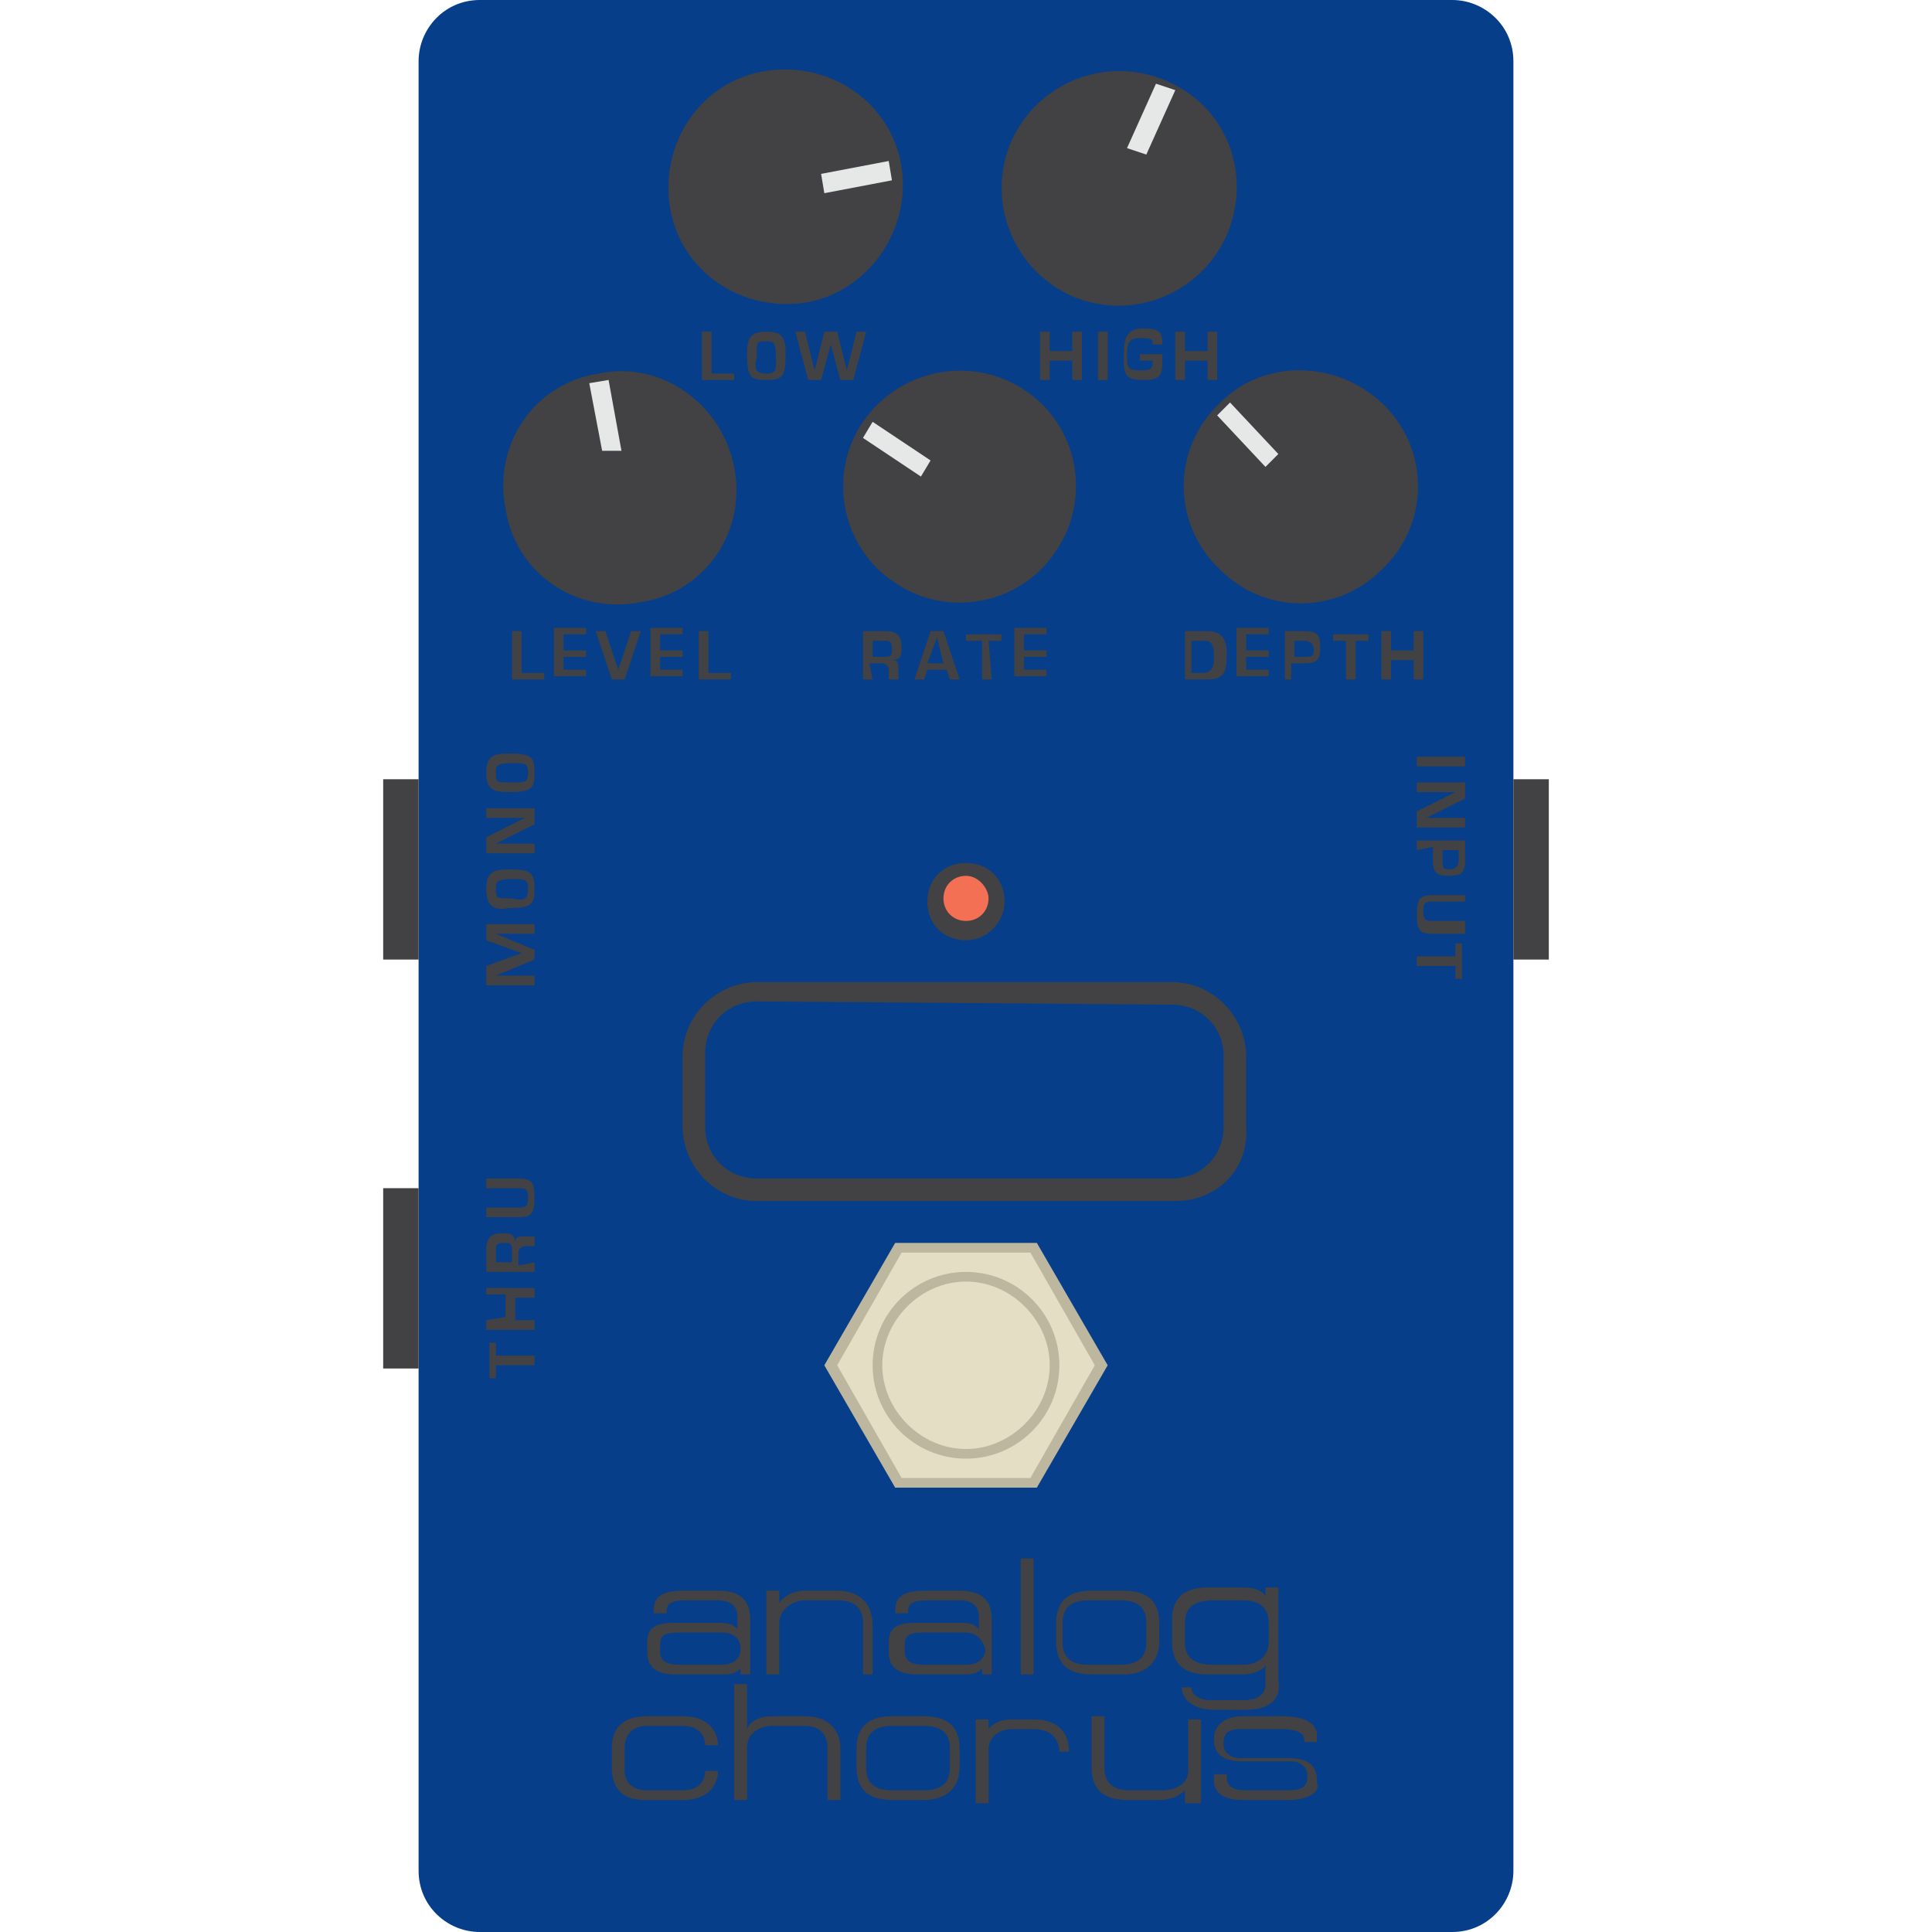<svg enable-background="new 0 0 60 60" height="60" viewBox="0 0 60 60" width="60" xmlns="http://www.w3.org/2000/svg"><path d="m47 58.1c0 1-.8 1.9-1.9 1.9h-30.2c-1 0-1.9-.8-1.9-1.9v-56.2c0-1 .8-1.9 1.9-1.9h30.2c1 0 1.9.8 1.9 1.9z" fill="#063e89"/><g fill="#424143"><path d="m23 52v-.2s-.1.2-.5.2h-1.5c-.6 0-.9-.2-.9-.7v-.3c0-.4.2-.6.8-.6h1.5c.4 0 .5.2.5.2v-.4c0-.3-.2-.5-.6-.5h-1c-.6 0-.6.2-.6.4h-.4c0-.3 0-.7.9-.7h1.1c.7 0 1 .3 1 .9v1.7zm-.6-1.3h-1.3c-.5 0-.6.1-.6.4v.2c0 .2.1.4.6.4h1.3c.4 0 .6-.2.6-.5s-.2-.5-.6-.5z"/><path d="m26.8 52v-1.6c0-.5-.3-.7-.8-.7h-1c-.4 0-.8.3-.8.7v1.6h-.4v-2.6h.4v.4c.1-.2.4-.4.8-.4h1c.8 0 1.1.5 1.1 1.1v1.5z"/><path d="m30.5 52v-.2s-.1.2-.5.2h-1.5c-.6 0-.9-.2-.9-.7v-.3c0-.4.2-.6.8-.6h1.5c.4 0 .5.2.5.2v-.4c0-.3-.2-.5-.6-.5h-1c-.6 0-.6.2-.6.4h-.4c0-.3 0-.7.9-.7h1.1c.7 0 1 .3 1 .9v1.7zm-.5-1.3h-1.3c-.5 0-.6.1-.6.4v.2c0 .2.1.4.6.4h1.3c.4 0 .6-.2.6-.5-.1-.3-.3-.5-.6-.5z"/><path d="m31.7 52v-3.6h.4v3.6z"/><path d="m34.9 52h-1c-.8 0-1.1-.4-1.1-1v-.6c0-.6.3-1 1.1-1h1c.9 0 1.1.5 1.1 1v.6c0 .5-.3 1-1.1 1zm.7-1.6c0-.5-.3-.7-.8-.7h-1c-.5 0-.8.2-.8.7v.6c0 .5.3.7.8.7h1c.5 0 .8-.2.8-.7z"/><path d="m38.7 53.1h-1c-.6 0-1-.3-1-.7h.3c0 .2.2.4.6.4h1c.5 0 .7-.2.7-.5v-.6c0 .1-.3.3-.7.3h-1.1c-.7 0-1.1-.3-1.1-1v-.7c0-.6.3-1 1.1-1h1.1c.5 0 .7.2.7.3v-.3h.4v2.9c.1.5-.2.9-1 .9zm.7-2.7c0-.4-.2-.7-.8-.7h-.9c-.6 0-.9.2-.9.7v.6c0 .5.3.7.9.7h.9c.5 0 .8-.3.8-.7z"/><path d="m21.2 55.9h-1.2c-.7 0-1-.4-1-1v-.6c0-.6.3-1 1.1-1h1.1c1 0 1.1.7 1.1.9h-.4c0-.2-.1-.6-.7-.6h-1.1c-.4 0-.7.2-.7.7v.7c0 .4.3.6.7.6h1.1c.6 0 .7-.4.7-.6h.4c0 .2-.1.9-1.1.9z"/><path d="m25.7 55.9v-1.6c0-.5-.3-.7-.7-.7h-1c-.4 0-.8.2-.8.7v1.6h-.4v-3.6h.4v1.4s.1-.4.8-.4h1c.8 0 1.1.5 1.1 1v1.6z"/><path d="m28.7 55.9h-1c-.8 0-1.1-.4-1.1-1v-.6c0-.6.3-1 1.1-1h1c.9 0 1.1.5 1.1 1v.6c0 .5-.3 1-1.1 1zm.8-1.6c0-.5-.3-.7-.8-.7h-1c-.5 0-.8.2-.8.7v.6c0 .5.3.7.8.7h1c.5 0 .8-.2.8-.7z"/><path d="m32.9 54.4c0-.2-.1-.7-.8-.7h-.7c-.4 0-.7.3-.7.6v1.7h-.4v-2.6h.4v.3s.2-.3.7-.3h.7c1 0 1.1.7 1.1 1z"/><path d="m36.8 55.9v-.3c-.2.2-.5.3-.8.3h-1c-.8 0-1.1-.4-1.1-1v-1.6h.4v1.6c0 .5.3.7.8.7h1c.4 0 .8-.2.8-.6v-1.6h.4v2.6h-.5z"/><path d="m40 55.9h-1.4c-.7 0-.9-.3-.9-.6v-.2h.4v.1c0 .2.1.4.6.4h1.3c.4 0 .6-.1.6-.4v-.1c0-.2-.2-.4-.5-.4h-1.5c-.6 0-.9-.2-.9-.7 0-.4.3-.7.9-.7h1.2c1 0 1.1.4 1.1.6v.2h-.4v-.1c0-.1-.1-.3-.7-.3h-1.3c-.3 0-.5.1-.5.4v.1c0 .2.2.4.5.4h1.5c.6 0 .9.2.9.7v.1c.1.2-.2.5-.9.5z"/><path d="m15.1 30 1.1-.4-1.1-.4v-.5h1.5v.3h-1.2l1.2.5v.3l-1.2.5h1.2v.3h-1.5z"/><path d="m15.1 27.6c0-.5.2-.6.7-.6.7 0 .8.1.8.6s-.1.6-.8.6c-.5.1-.7-.1-.7-.6zm1.3 0c0-.3-.1-.3-.5-.3-.5 0-.5.1-.5.3 0 .3 0 .3.5.3.4.1.5 0 .5-.3z"/><path d="m15.1 26 1.2-.6h-1.2v-.3h1.5v.5l-1.2.6h1.2v.3h-1.5z"/><path d="m15.1 24c0-.5.2-.6.7-.6.7 0 .8.1.8.6s-.1.6-.8.6c-.5 0-.7-.1-.7-.6zm1.3 0c0-.3-.1-.3-.5-.3-.5 0-.5.1-.5.3 0 .3 0 .3.5.3.4 0 .5 0 .5-.3z"/><path d="m44 23.8v-.3h1.5v.3z"/><path d="m45.5 24.8-1.2.6h1.2v.3h-1.5v-.5l1.2-.6h-1.2v-.3h1.5z"/><path d="m44 26.4v-.3h1.5v.6c0 .4-.1.5-.5.5s-.5-.1-.5-.5v-.4zm.8 0v.3c0 .2 0 .3.2.3s.3-.1.3-.3v-.3z"/><path d="m45.5 28h-1c-.2 0-.3 0-.3.3s.1.3.3.3h1v.4h-1c-.4 0-.5-.1-.5-.6s.1-.6.5-.6h1z"/><path d="m44 30v-.3h1.2v-.4h.2v1.1h-.2v-.4z"/><path d="m36.5 37.3h-13c-1.3 0-2.3-1.1-2.3-2.3v-2.2c0-1.3 1.1-2.3 2.3-2.3h12.9c1.3 0 2.3 1.1 2.3 2.3v2.2c.1 1.3-.9 2.3-2.2 2.3zm-13-6.2c-.9 0-1.6.7-1.6 1.6v2.3c0 .9.7 1.6 1.6 1.6h12.9c.9 0 1.6-.7 1.6-1.6v-2.2c0-.9-.7-1.6-1.6-1.6z"/><path d="m47 24.2h1.1v5.6h-1.1z"/><path d="m11.9 24.2h1.1v5.6h-1.1z"/><path d="m16.6 42.1v.3h-1.2v.4h-.2v-1.1h.2v.4z"/><path d="m15.7 40.9v-.7h-.6v-.2h1.5v.3h-.6v.7h.6v.3h-1.5v-.3z"/><path d="m16.6 39.2v.3h-1.5v-.7c0-.3.1-.5.5-.5.2 0 .4 0 .4.3 0-.2.1-.2.3-.2h.3v.3h-.3c-.1 0-.2.1-.2.2v.4zm-.7 0v-.4c0-.2-.1-.2-.2-.2-.2 0-.3 0-.3.2v.4z"/><path d="m15.1 37.5h1c.2 0 .3 0 .3-.3s-.1-.3-.3-.3h-1v-.3h1c.4 0 .5.1.5.6s-.1.6-.5.6h-1z"/><path d="m11.9 36.9h1.1v5.6h-1.1z"/></g><path d="m27.9 46-2.1-3.6 2.1-3.6h4.2l2.1 3.6-2.1 3.6z" fill="#e4dec4"/><path d="m32.2 46.2h-4.4l-2.2-3.8 2.2-3.8h4.4l2.2 3.8zm-4.2-.3h4l2-3.5-2-3.5h-4l-2 3.5z" fill="#bdb7a0"/><path d="m32.8 42.4c0 1.5-1.2 2.8-2.8 2.8-1.5 0-2.8-1.2-2.8-2.8 0-1.5 1.2-2.8 2.8-2.8 1.5 0 2.8 1.3 2.8 2.8z" fill="#e4dec4"/><path d="m30 45.3c-1.6 0-2.9-1.3-2.9-2.9s1.3-2.9 2.9-2.9 2.9 1.3 2.9 2.9-1.3 2.9-2.9 2.9zm0-5.5c-1.4 0-2.6 1.2-2.6 2.6s1.2 2.6 2.6 2.6 2.6-1.2 2.6-2.6-1.2-2.6-2.6-2.6z" fill="#bdb7a0"/><path d="m31 28c0 .5-.4 1-1 1-.5 0-1-.4-1-1s.4-1 1-1c.5 0 1 .4 1 1z" fill="#f37055"/><path d="m30 29.2c-.7 0-1.2-.5-1.2-1.2s.5-1.2 1.2-1.2 1.2.5 1.2 1.2c0 .6-.5 1.2-1.2 1.2zm0-2c-.4 0-.7.3-.7.7s.3.7.7.7.7-.3.7-.7c0-.3-.3-.7-.7-.7z" fill="#424143"/><path d="m25 9.4c-2 .3-3.9-1-4.2-3s1-3.9 3-4.2 3.9 1 4.2 3-1.1 3.9-3 4.2z" fill="#424143"/><path d="m25.5 5.4 2.1-.4.1.6-2.1.4z" fill="#e6e7e7"/><path d="m38.1 7.3c-.8 1.8-2.9 2.7-4.8 1.9-1.8-.8-2.7-2.9-1.9-4.8.8-1.8 2.9-2.7 4.8-1.9s2.7 2.9 1.9 4.8z" fill="#424143"/><path d="m35 4.6.9-2 .6.2-.9 2z" fill="#e6e7e7"/><path d="m22.8 14.5c.4 2-.9 3.9-2.9 4.2-2 .4-3.9-.9-4.2-2.9-.4-2 .9-3.9 2.9-4.2 1.9-.4 3.8.9 4.2 2.9z" fill="#424143"/><path d="m18.3 11.9.6-.1.4 2.2h-.6z" fill="#e6e7e7"/><path d="m31.8 12.1c1.7 1.1 2.1 3.4 1 5-1.1 1.7-3.4 2.1-5 1-1.7-1.1-2.1-3.4-1-5s3.3-2.1 5-1z" fill="#424143"/><path d="m26.8 13.6.3-.5 1.8 1.2-.3.5z" fill="#e6e7e7"/><path d="m43 12.6c1.4 1.4 1.4 3.7-.1 5.1-1.4 1.4-3.7 1.4-5.1-.1-1.4-1.4-1.4-3.7.1-5.1 1.4-1.4 3.7-1.3 5.1.1z" fill="#424143"/><path d="m37.8 12.9.4-.4 1.5 1.6-.4.4z" fill="#e6e7e7"/><path d="m16.2 20.9h.7v.2h-1v-1.5h.3z" fill="#424143"/><path d="m17.5 20.2h.7v.2h-.7v.4h.7v.2h-1v-1.5h1v.2h-.7z" fill="#424143"/><path d="m18.8 19.6.4 1.2.4-1.2h.3l-.5 1.5h-.4l-.5-1.5z" fill="#424143"/><path d="m20.5 20.2h.7v.2h-.7v.4h.7v.2h-1v-1.5h1v.2h-.7z" fill="#424143"/><path d="m22 20.9h.7v.2h-1v-1.5h.3z" fill="#424143"/><path d="m22.1 11.6h.7v.2h-1v-1.5h.3z" fill="#424143"/><path d="m23.8 10.3c.5 0 .6.2.6.7 0 .7-.1.8-.6.8s-.6-.1-.6-.8c0-.5.1-.7.6-.7zm0 1.3c.3 0 .3-.1.3-.5 0-.5-.1-.5-.3-.5-.3 0-.3 0-.3.5-.1.4 0 .5.3.5z" fill="#424143"/><path d="m25 10.3.3 1.2.3-1.2h.4l.3 1.2.3-1.2h.3l-.4 1.5h-.4l-.3-1.1-.3 1.1h-.4l-.4-1.5z" fill="#424143"/><path d="m32.6 10.9h.7v-.6h.3v1.5h-.3v-.6h-.7v.6h-.3v-1.5h.3z" fill="#424143"/><path d="m34.4 11.8h-.3v-1.5h.3z" fill="#424143"/><path d="m36.1 11v.2c0 .5-.1.6-.6.6-.6 0-.6-.2-.6-.8 0-.5.1-.8.6-.8s.6.1.6.5h-.3c0-.2-.1-.2-.4-.2s-.4.1-.4.5 0 .5.4.5c.3 0 .4 0 .4-.3h-.4v-.2z" fill="#424143"/><path d="m36.8 10.9h.7v-.6h.3v1.5h-.3v-.6h-.7v.6h-.3v-1.5h.3z" fill="#424143"/><path d="m27.1 21.1h-.3v-1.5h.7c.3 0 .5.1.5.5 0 .2 0 .4-.3.4.2 0 .2.1.2.3v.3h-.3v-.3c0-.1-.1-.2-.2-.2h-.4zm0-.7h.4c.2 0 .2-.1.2-.2 0-.2 0-.3-.2-.3h-.4z" fill="#424143"/><path d="m28.8 20.8-.1.3h-.3l.5-1.5h.4l.5 1.5h-.3l-.1-.3zm.3-1-.3.8h.5z" fill="#424143"/><path d="m30.8 21.1h-.3v-1.2h-.5v-.2h1.1v.2h-.4z" fill="#424143"/><path d="m31.8 20.2h.7v.2h-.7v.4h.7v.2h-1v-1.5h1v.2h-.7z" fill="#424143"/><path d="m36.8 19.6h.7c.4 0 .6.2.6.7 0 .6-.1.8-.6.8h-.7zm.2 1.3h.3c.3 0 .4-.1.4-.5s-.1-.5-.3-.5h-.4z" fill="#424143"/><path d="m38.7 20.2h.7v.2h-.7v.4h.7v.2h-1v-1.5h1v.2h-.7z" fill="#424143"/><path d="m40.2 21.1h-.3v-1.5h.6c.4 0 .5.1.5.5s-.1.5-.5.5h-.4v.5zm0-.7h.3c.2 0 .3 0 .3-.2s-.1-.3-.3-.3h-.3z" fill="#424143"/><path d="m42.1 21.1h-.3v-1.2h-.4v-.2h1.1v.2h-.4z" fill="#424143"/><path d="m43.2 20.2h.7v-.6h.3v1.5h-.3v-.6h-.7v.6h-.3v-1.5h.3z" fill="#424143"/></svg>